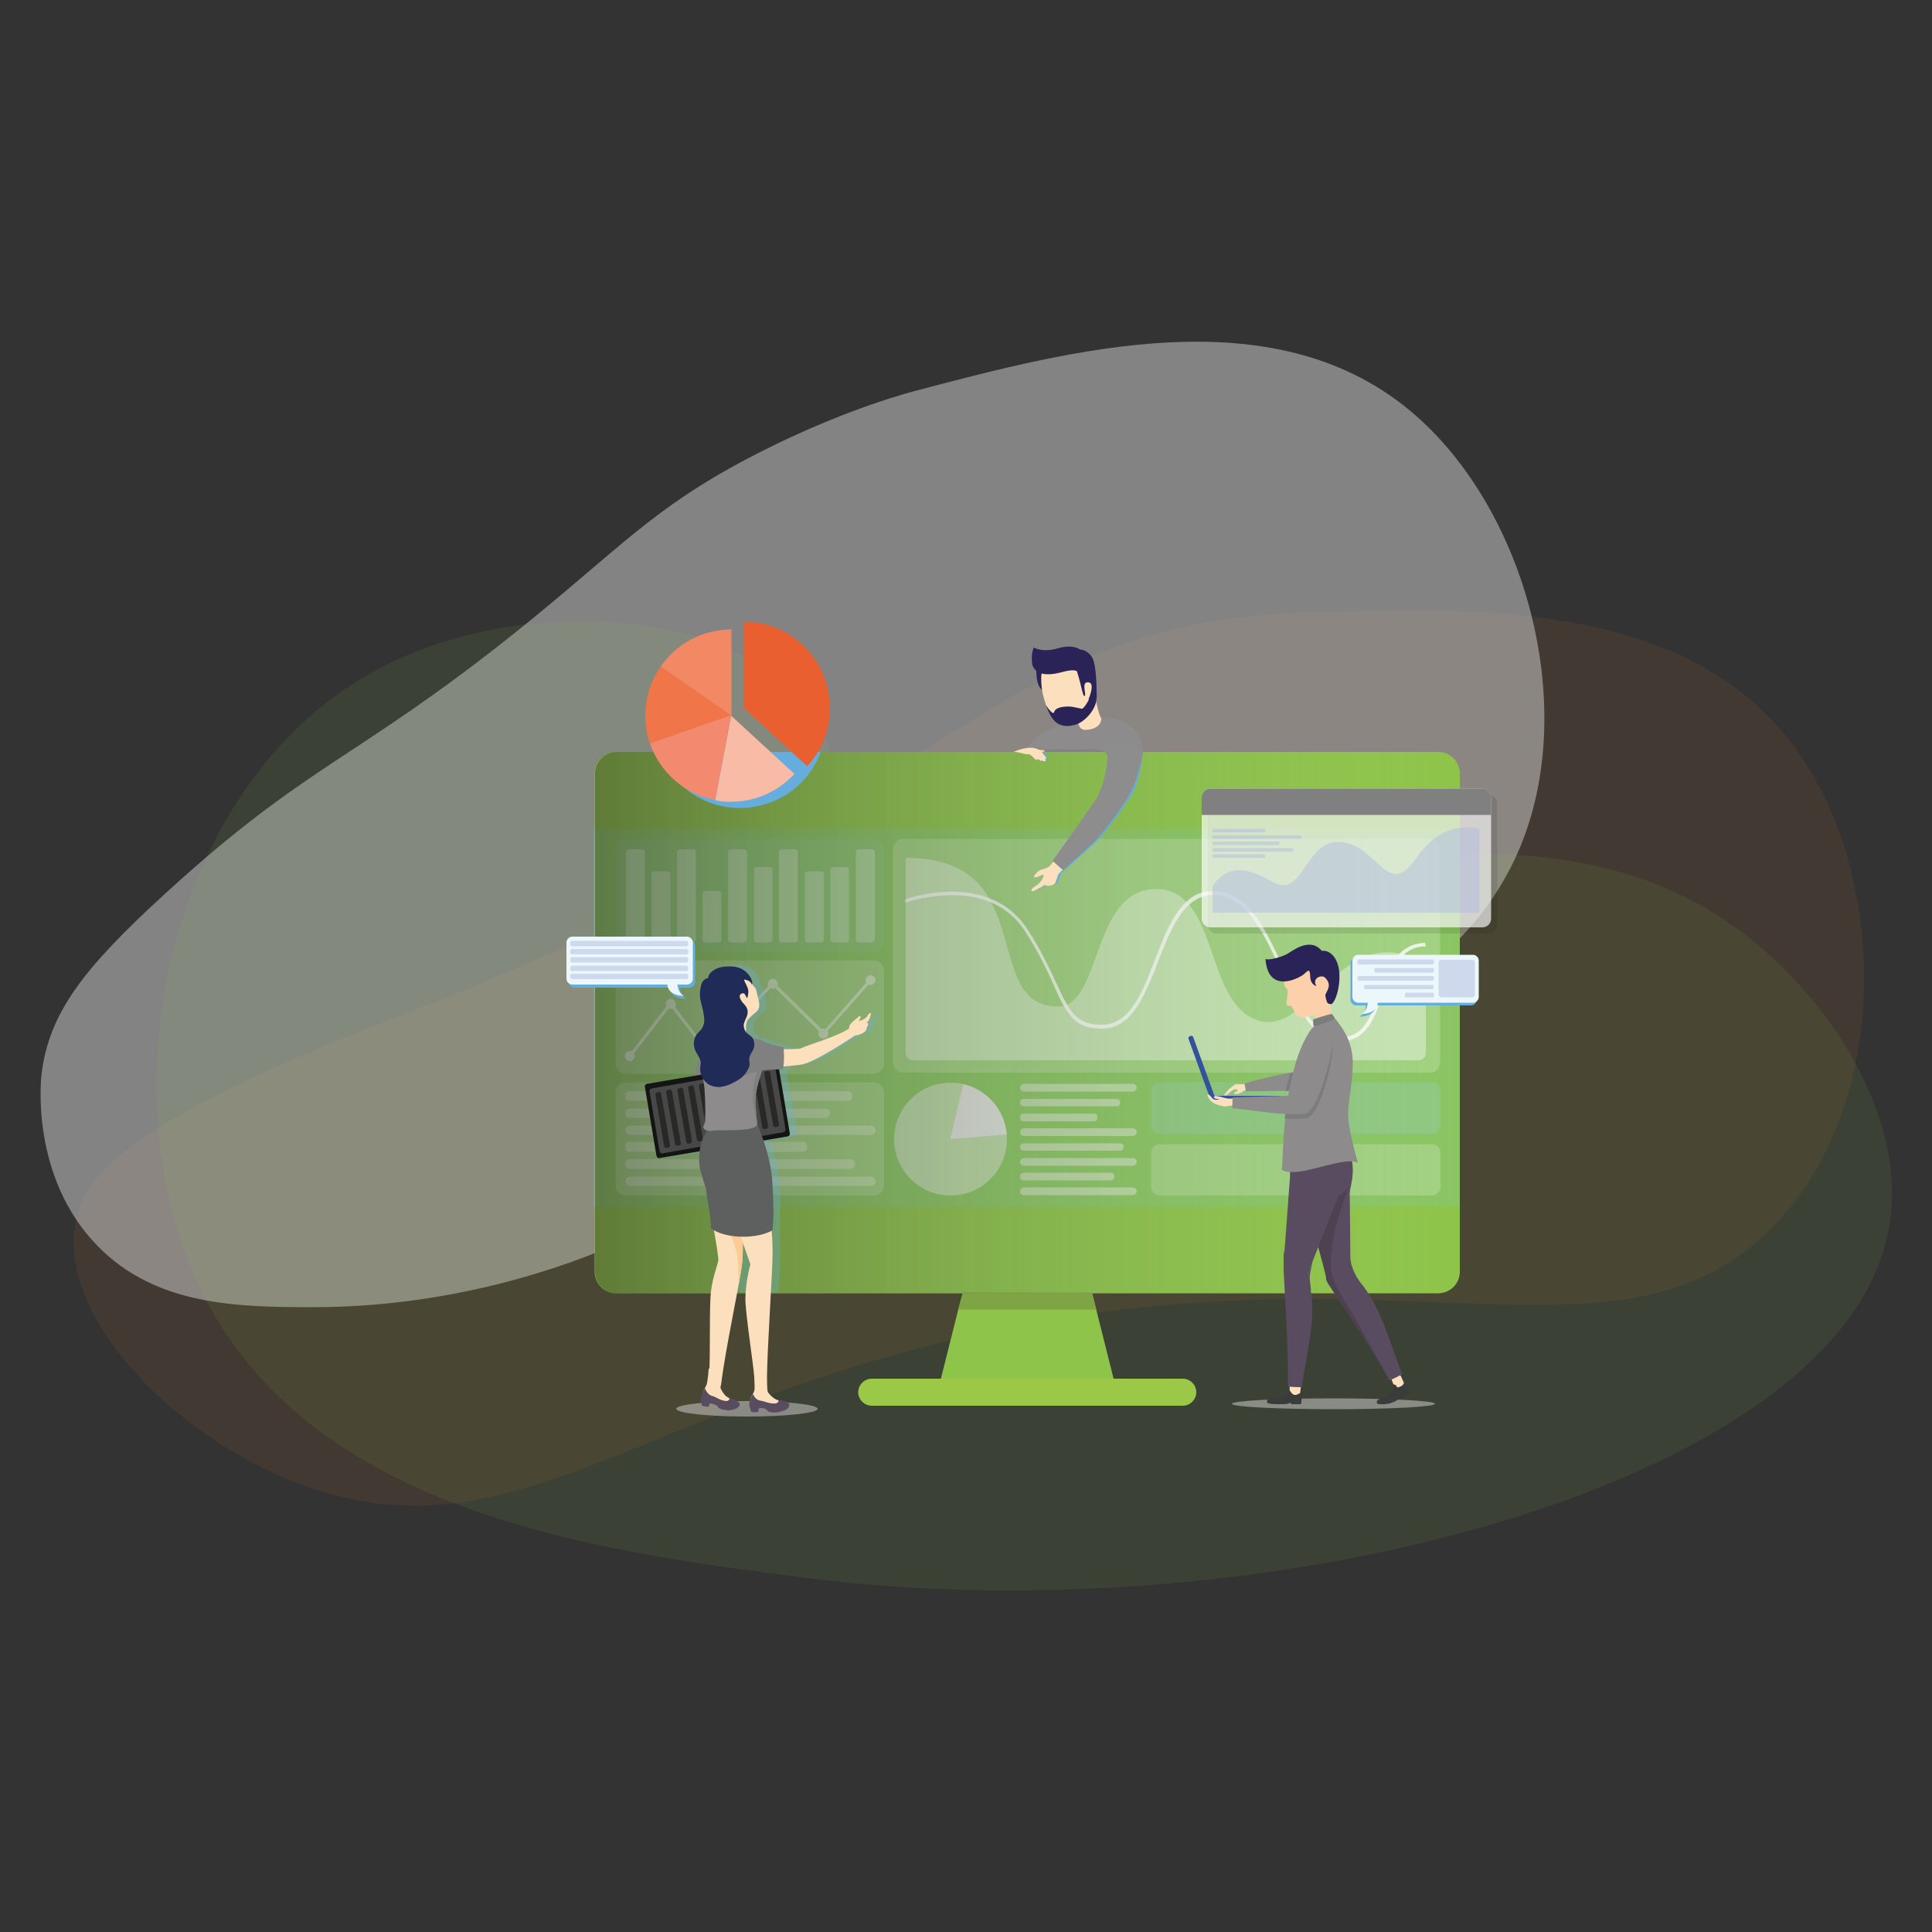 <?xml version="1.0" encoding="utf-8"?>
<!-- Generator: Adobe Illustrator 19.0.0, SVG Export Plug-In . SVG Version: 6.00 Build 0)  -->
<svg version="1.1" xmlns="http://www.w3.org/2000/svg" xmlns:xlink="http://www.w3.org/1999/xlink" x="0px" y="0px"
	 viewBox="0 0 500 500" style="enable-background:new 0 0 500 500;" xml:space="preserve">
<rect x="0" y="0" width="500" height="500" fill="#333333" stroke="none"/>
<style type="text/css">
	.st0{opacity:8.000000e-02;fill:#F38130;}
	.st1{opacity:0.47;fill:#DEDEDD;}
	.st2{opacity:0.1;fill:#8FC449;}
	.st3{fill:#8FC44A;}
	.st4{fill:#7EA446;}
	.st5{fill:#9CC848;}
	.st6{opacity:0.2;fill:#81CCC8;}
	.st7{opacity:0.2;fill:#FFFFFF;}
	.st8{opacity:0.39;fill:#FFFFFF;}
	.st9{opacity:0.8;fill:#FFFFFF;}
	.st10{opacity:0.22;fill:#A1D2F0;}
	.st11{opacity:0.11;fill:#A1D2F0;}
	.st12{opacity:0.3;}
	.st13{fill:#FFFFFF;}
	.st14{opacity:0.5;fill:#FFFFFF;}
	.st15{opacity:0.3;fill:#FFFFFF;}
	.st16{opacity:0.5;fill:#F0EFEF;}
	.st17{fill:#E2E2E1;}
	.st18{opacity:0.44;fill:url(#XMLID_2_);}
	.st19{fill:#65ADDC;}
	.st20{opacity:0.5;fill:#D6D5D5;}
	.st21{fill:#FCDFBC;}
	.st22{fill:#FDCC95;}
	.st23{fill:#5A4C60;}
	.st24{fill:#818080;}
	.st25{fill:#141414;}
	.st26{fill:#484849;}
	.st27{fill:#282827;}
	.st28{fill:#4E4497;}
	.st29{fill:#5E5F5F;}
	.st30{fill:#8D8B8B;}
	.st31{fill:#202B58;}
	.st32{opacity:0.5;}
	.st33{fill:#D6D5D5;}
	.st34{fill:#3A3B3B;}
	.st35{fill:#4D4152;}
	.st36{fill:#F1D2B2;}
	.st37{fill:#35519D;}
	.st38{fill:#7B7C7C;}
	.st39{fill:#FBD0AA;}
	.st40{fill:#2A2357;}
	.st41{opacity:0.11;fill:#141414;}
	.st42{opacity:0.66;fill:#FFFFFF;}
	.st43{opacity:0.5;fill:#B1BDDF;}
	.st44{fill:#F07649;}
	.st45{fill:#EA5F30;}
	.st46{fill:#F38864;}
	.st47{fill:#F7BBA6;}
	.st48{fill:#F3896E;}
	.st49{fill:#ECF7FC;}
	.st50{fill:#828383;}
	.st51{fill:#8E8D8D;}
	.st52{opacity:0.47;fill:url(#XMLID_3_);}
</style>
<g id="Calque_1">
</g>
<g id="Mode_Isolation">
	<g id="XMLID_2499_">
		<g id="XMLID_3072_">
			<path id="XMLID_3215_" class="st0" d="M80.8,385.2c-33.9-11.4-65.7-43.4-61.3-68.4c1.8-10.4,7.4-24.3,84.6-54.1
				c149.8-57.8,150.3-101.9,236.5-104.3c42-1.2,95.2-2.7,123.1,34c24.7,32.4,25.8,89.8-1.8,121.7c-43.8,50.6-110.1-3.3-247.8,41.8
				C154.7,375.4,124.2,399.9,80.8,385.2z"/>
			<path id="XMLID_3214_" class="st1" d="M81.5,338.3c-19.9,0-41.1-0.3-56.3-15.9c-17.5-18-14.6-43.5-14.4-44.8
				c2-15.5,10.8-27,31.8-46.2c37.1-34,49.2-34.5,91-67.9c26.8-21.5,35-31.8,60.4-45.1c19.3-10.1,35.8-15.4,43.1-17.3
				c40.6-10.7,92.1-24.3,127.6,5c31.4,25.9,45.6,81.6,26,118.9c-29.9,57-101.6,38.5-231.7,97.2C154.7,324,123.3,338.2,81.5,338.3z"
				/>
			<path id="XMLID_3075_" class="st2" d="M51.5,332.8c27.9,58.7,102.5,68.5,155.9,75.4C327,423.9,478.9,384,489.1,316.5
				c4.4-29.3-18.1-62.5-44-79.2c-76.3-49.4-198.4,33-226.3-6.3c-10.2-14.3,3.8-28.4-8.8-46.5c-19.1-27.5-76.7-31.5-114.4-10.1
				C44.2,203.5,27,281.2,51.5,332.8z"/>
		</g>
		<g id="XMLID_2500_">
			<g id="XMLID_2734_">
				<g id="XMLID_3028_">
					<path id="XMLID_3051_" class="st3" d="M377.8,200.2v128.9c0,3.1-2.5,5.6-5.6,5.6H159.5c-3.1,0-5.6-2.5-5.6-5.6V200.2
						c0-3.1,2.5-5.6,5.6-5.6h212.7C375.3,194.6,377.8,197.1,377.8,200.2z"/>
					<polygon id="XMLID_3050_" class="st3" points="288.6,358.4 243.1,358.4 248,338.9 249.2,334.5 251.3,326 280.4,326 
						282.6,334.5 283.7,338.9 					"/>
					<polygon id="XMLID_3049_" class="st4" points="283.7,338.9 248,338.9 249.2,334.5 282.6,334.5 					"/>
					<path id="XMLID_3048_" class="st5" d="M306.1,363.8h-80.5c-1.9,0-3.5-1.6-3.5-3.5l0,0c0-1.9,1.6-3.5,3.5-3.5h80.5
						c1.9,0,3.5,1.6,3.5,3.5l0,0C309.6,362.2,308,363.8,306.1,363.8z"/>
					<rect id="XMLID_3030_" x="153.6" y="214.5" class="st6" width="224.2" height="97.8"/>
					<path id="XMLID_3029_" class="st3" d="M265.9,328.3L265.9,328.3c-2.8,0-5.2-2.3-5.2-5.2l0,0c0-2.8,2.3-5.2,5.2-5.2l0,0
						c2.8,0,5.2,2.3,5.2,5.2l0,0C271,326,268.7,328.3,265.9,328.3z"/>
				</g>
				<g id="XMLID_2738_">
					<g id="XMLID_3023_">
						<path id="XMLID_3027_" class="st7" d="M370.1,277.6H233.8c-1.5,0-2.7-1.2-2.7-2.7v-55.1c0-1.5,1.2-2.7,2.7-2.7h136.2
							c1.5,0,2.7,1.2,2.7,2.7v55.1C372.8,276.4,371.5,277.6,370.1,277.6z"/>
						<path id="XMLID_3026_" class="st8" d="M369,249.5v23c0,1-0.8,1.9-1.9,1.9H236.3c-1,0-1.9-0.8-1.9-1.9V222
							c12.1,0,18.1,4.5,21.6,10.5c0.2,0.4,0.4,0.8,0.6,1.2c6,11.3,4.2,26.8,17.3,26.8c0.5,0,0.9-0.1,1.4-0.2
							c0.3-0.1,0.6-0.1,0.8-0.3c8.8-3.7,7.5-30.1,23.2-29.9c3.4,0,5.9,1.3,7.8,3.4c0.2,0.2,0.4,0.4,0.6,0.6c7,8.3,7.1,26.6,17.9,30
							c3.9,1.2,7.3-0.4,10.7-3.1c0.2-0.2,0.4-0.3,0.7-0.5c7.2-6,14.3-16.1,25.4-13.7c0.3,0.1,0.6,0.2,1,0.2
							C365.1,247.5,367,248.3,369,249.5z"/>
						<path id="XMLID_3025_" class="st9" d="M369,244.9c-2.3,0-4.1,0.8-5.6,2.1c-2.7,2.4-4.1,6.4-5.5,10.4c-2.1,5.9-4.3,12-10.6,12
							c-0.3,0-0.7,0-1.1,0c-4.1-0.4-7.2-3.8-9.9-8.4c-1.7-2.9-3.2-6.2-4.7-9.6c-4.4-9.6-8.9-19.6-17.3-19.8c-0.1,0-0.2,0-0.3,0
							c-2.5,0-4.6,1-6.3,2.6c-3.5,3.2-5.8,9-8,14.7c-3.3,8.4-6.6,17.1-14.2,17.3c-5.5,0.1-7.9-1.9-10.2-5.9
							c-0.9-1.5-1.7-3.3-2.6-5.4c-1.7-3.8-3.9-8.4-7.4-13.9c-2.4-3.6-5.4-6-8.7-7.4c-8.8-3.8-19.1-1-22.3,0v-0.9
							c3.4-1.1,13.1-3.6,21.6-0.3c3.7,1.4,7.3,3.9,10,8.1c3.6,5.5,5.7,10.2,7.5,14c1,2.1,1.8,3.9,2.7,5.4c2.1,3.6,4.4,5.4,9.3,5.3
							c7-0.2,10.2-8.2,13.5-16.8c2.2-5.8,4.5-11.7,8.2-15.1c1.9-1.8,4.3-2.8,7.2-2.7c8.9,0.2,13.5,10.4,18,20.3
							c1.5,3.3,3,6.6,4.6,9.4c2.6,4.5,5.5,7.7,9.3,8.1c6.5,0.6,8.6-5.2,10.8-11.4c1.4-3.9,2.8-7.8,5.3-10.3c1.6-1.6,3.7-2.6,6.5-2.7
							L369,244.9z"/>
					</g>
					<g id="XMLID_3018_">
						<path id="XMLID_3020_" class="st10" d="M370.5,293.4h-70.3c-1.3,0-2.3-1-2.3-2.3v-8.7c0-1.3,1-2.3,2.3-2.3h70.3
							c1.3,0,2.3,1,2.3,2.3v8.7C372.8,292.4,371.7,293.4,370.5,293.4z"/>
						<path id="XMLID_3019_" class="st7" d="M370.5,309.4h-70.3c-1.3,0-2.3-1-2.3-2.3v-8.7c0-1.3,1-2.3,2.3-2.3h70.3
							c1.3,0,2.3,1,2.3,2.3v8.7C372.8,308.4,371.7,309.4,370.5,309.4z"/>
					</g>
					<g id="XMLID_2998_">
						<path id="XMLID_3014_" class="st11" d="M226.1,246.4H162c-1.5,0-2.7-1.2-2.7-2.7v-23.9c0-1.5,1.2-2.7,2.7-2.7h64.1
							c1.5,0,2.7,1.2,2.7,2.7v23.9C228.8,245.2,227.6,246.4,226.1,246.4z"/>
						<g id="XMLID_2999_" class="st12">
							<path id="XMLID_3013_" class="st13" d="M219,243.9h-3.4c-0.4,0-0.7-0.3-0.7-0.7v-18.1c0-0.4,0.3-0.7,0.7-0.7h3.4
								c0.4,0,0.7,0.3,0.7,0.7v18.1C219.7,243.6,219.4,243.9,219,243.9z"/>
							<path id="XMLID_3012_" class="st13" d="M225.6,243.9h-3.3c-0.4,0-0.8-0.3-0.8-0.8v-22.5c0-0.4,0.3-0.8,0.8-0.8h3.3
								c0.4,0,0.8,0.3,0.8,0.8v22.5C226.3,243.6,226,243.9,225.6,243.9z"/>
							<path id="XMLID_3010_" class="st13" d="M166.1,243.9h-3.3c-0.4,0-0.8-0.3-0.8-0.8v-22.5c0-0.4,0.3-0.8,0.8-0.8h3.3
								c0.4,0,0.8,0.3,0.8,0.8v22.5C166.9,243.6,166.5,243.9,166.1,243.9z"/>
							<path id="XMLID_3009_" class="st13" d="M172.8,243.9h-3.5c-0.4,0-0.7-0.3-0.7-0.7v-17c0-0.4,0.3-0.7,0.7-0.7h3.5
								c0.4,0,0.7,0.3,0.7,0.7v17C173.5,243.6,173.2,243.9,172.8,243.9z"/>
							<path id="XMLID_3008_" class="st13" d="M179.3,243.9H176c-0.4,0-0.8-0.3-0.8-0.8v-22.5c0-0.4,0.3-0.8,0.8-0.8h3.3
								c0.4,0,0.8,0.3,0.8,0.8v22.5C180.1,243.6,179.7,243.9,179.3,243.9z"/>
							<path id="XMLID_3007_" class="st13" d="M186.1,243.9h-3.7c-0.3,0-0.6-0.3-0.6-0.6v-12.1c0-0.3,0.3-0.6,0.6-0.6h3.7
								c0.3,0,0.6,0.3,0.6,0.6v12.1C186.7,243.7,186.4,243.9,186.1,243.9z"/>
							<path id="XMLID_3006_" class="st13" d="M192.5,243.9h-3.3c-0.4,0-0.8-0.3-0.8-0.8v-22.5c0-0.4,0.3-0.8,0.8-0.8h3.3
								c0.4,0,0.8,0.3,0.8,0.8v22.5C193.3,243.6,192.9,243.9,192.5,243.9z"/>
							<path id="XMLID_3002_" class="st13" d="M199.2,243.9h-3.4c-0.4,0-0.7-0.3-0.7-0.7v-18.1c0-0.4,0.3-0.7,0.7-0.7h3.4
								c0.4,0,0.7,0.3,0.7,0.7v18.1C199.9,243.6,199.6,243.9,199.2,243.9z"/>
							<path id="XMLID_3001_" class="st13" d="M205.7,243.9h-3.3c-0.4,0-0.8-0.3-0.8-0.8v-22.5c0-0.4,0.3-0.8,0.8-0.8h3.3
								c0.4,0,0.8,0.3,0.8,0.8v22.5C206.5,243.6,206.2,243.9,205.7,243.9z"/>
							<path id="XMLID_3000_" class="st13" d="M212.4,243.9H209c-0.4,0-0.7-0.3-0.7-0.7v-17c0-0.4,0.3-0.7,0.7-0.7h3.5
								c0.4,0,0.7,0.3,0.7,0.7v17C213.1,243.6,212.8,243.9,212.4,243.9z"/>
						</g>
					</g>
					<g id="XMLID_2768_">
						<path id="XMLID_2997_" class="st7" d="M226.1,277.9H162c-1.5,0-2.7-1.2-2.7-2.7v-23.9c0-1.5,1.2-2.7,2.7-2.7h64.1
							c1.5,0,2.7,1.2,2.7,2.7v23.9C228.8,276.7,227.6,277.9,226.1,277.9z"/>
						<path id="XMLID_2996_" class="st7" d="M226.1,309.4H162c-1.5,0-2.7-1.2-2.7-2.7v-23.9c0-1.5,1.2-2.7,2.7-2.7h64.1
							c1.5,0,2.7,1.2,2.7,2.7v23.9C228.8,308.2,227.6,309.4,226.1,309.4z"/>
						<path id="XMLID_2989_" class="st14" d="M225.3,252.4c-0.7,0-1.3,0.6-1.3,1.3c0,0.2,0.1,0.5,0.2,0.6l-10.6,12
							c-0.2-0.1-0.3-0.1-0.5-0.1c-0.2,0-0.4,0-0.5,0.1l-11.4-11.2c0.1-0.2,0.1-0.3,0.1-0.5c0-0.7-0.6-1.3-1.3-1.3
							c-0.7,0-1.3,0.6-1.3,1.3c0,0.2,0,0.4,0.1,0.6L184,271.1c-0.2-0.1-0.5-0.2-0.7-0.2c-0.2,0-0.4,0.1-0.6,0.2l-8-10.5
							c0.2-0.2,0.2-0.5,0.2-0.8c0-0.7-0.6-1.3-1.3-1.3c-0.7,0-1.3,0.6-1.3,1.3c0,0.2,0.1,0.4,0.2,0.6l-9,11.7
							c-0.1-0.1-0.3-0.1-0.5-0.1c-0.7,0-1.3,0.6-1.3,1.3c0,0.7,0.6,1.3,1.3,1.3c0.7,0,1.3-0.6,1.3-1.3c0-0.3-0.1-0.5-0.2-0.7l9-11.6
							c0.2,0.1,0.3,0.1,0.5,0.1c0.1,0,0.3,0,0.4-0.1l8.2,10.6c-0.1,0.2-0.1,0.3-0.1,0.5c0,0.7,0.6,1.3,1.3,1.3
							c0.7,0,1.3-0.6,1.3-1.3c0-0.1,0-0.3-0.1-0.4l14.8-16c0.2,0.1,0.4,0.2,0.6,0.2c0.2,0,0.4-0.1,0.6-0.2l11.4,11.2
							c-0.1,0.2-0.2,0.4-0.2,0.6c0,0.7,0.6,1.3,1.3,1.3c0.7,0,1.3-0.6,1.3-1.3c0-0.2-0.1-0.5-0.2-0.7l10.6-12
							c0.2,0.1,0.3,0.1,0.5,0.1c0.7,0,1.3-0.6,1.3-1.3C226.6,253,226,252.4,225.3,252.4z"/>
						<path id="XMLID_2987_" class="st15" d="M219.5,284.9H163c-0.7,0-1.2-0.5-1.2-1.2v-0.1c0-0.7,0.5-1.2,1.2-1.2h56.4
							c0.7,0,1.2,0.5,1.2,1.2v0.1C220.6,284.3,220.1,284.9,219.5,284.9z"/>
						<path id="XMLID_2773_" class="st15" d="M213.6,289.3H163c-0.6,0-1.1-0.5-1.1-1.1v-0.2c0-0.6,0.5-1.1,1.1-1.1h50.7
							c0.6,0,1.1,0.5,1.1,1.1v0.2C214.7,288.8,214.2,289.3,213.6,289.3z"/>
						<path id="XMLID_2772_" class="st15" d="M225.4,293.7h-62.3c-0.7,0-1.2-0.6-1.2-1.2l0,0c0-0.7,0.6-1.2,1.2-1.2h62.3
							c0.7,0,1.2,0.6,1.2,1.2l0,0C226.6,293.1,226.1,293.7,225.4,293.7z"/>
						<path id="XMLID_2771_" class="st15" d="M207.8,298.1h-44.9c-0.6,0-1.1-0.5-1.1-1.1v-0.4c0-0.6,0.5-1.1,1.1-1.1h44.9
							c0.6,0,1.1,0.5,1.1,1.1v0.4C208.9,297.6,208.4,298.1,207.8,298.1z"/>
						<path id="XMLID_2770_" class="st15" d="M220.1,302.5H163c-0.7,0-1.2-0.5-1.2-1.2v-0.1c0-0.7,0.5-1.2,1.2-1.2h57.1
							c0.7,0,1.2,0.5,1.2,1.2v0.1C221.3,302,220.7,302.5,220.1,302.5z"/>
						<path id="XMLID_2769_" class="st15" d="M225.4,306.9h-62.3c-0.7,0-1.2-0.6-1.2-1.2l0,0c0-0.7,0.6-1.2,1.2-1.2h62.3
							c0.7,0,1.2,0.6,1.2,1.2l0,0C226.6,306.4,226.1,306.9,225.4,306.9z"/>
					</g>
					<g id="XMLID_2739_">
						<path id="XMLID_2765_" class="st16" d="M260.6,294.8c0,8.1-6.6,14.6-14.6,14.6c-8.1,0-14.6-6.6-14.6-14.6
							c0-8.1,6.6-14.6,14.6-14.6c1.2,0,2.3,0.1,3.4,0.4c6.1,1.4,10.7,6.7,11.2,13.1C260.5,294,260.6,294.4,260.6,294.8z"/>
						<path id="XMLID_2764_" class="st17" d="M260.5,293.6l-14.6,1.2l3.4-14.2C255.4,282,260,287.2,260.5,293.6z"/>
						<path id="XMLID_2761_" class="st16" d="M293.1,282.5H265c-0.5,0-1-0.4-1-1l0,0c0-0.5,0.4-1,1-1h28.2c0.5,0,1,0.4,1,1l0,0
							C294.1,282.1,293.7,282.5,293.1,282.5z"/>
						<path id="XMLID_2758_" class="st16" d="M289,286.3h-24.1c-0.5,0-0.9-0.4-0.9-0.9v-0.1c0-0.5,0.4-0.9,0.9-0.9H289
							c0.5,0,0.9,0.4,0.9,0.9v0.1C289.9,285.9,289.5,286.3,289,286.3z"/>
						<path id="XMLID_2755_" class="st16" d="M283.2,290.2h-18.4c-0.4,0-0.8-0.4-0.8-0.8V289c0-0.4,0.4-0.8,0.8-0.8h18.4
							c0.4,0,0.8,0.4,0.8,0.8v0.4C284,289.8,283.6,290.2,283.2,290.2z"/>
						<path id="XMLID_2752_" class="st16" d="M293.1,294H265c-0.5,0-1-0.4-1-1l0,0c0-0.5,0.4-1,1-1h28.2c0.5,0,1,0.4,1,1l0,0
							C294.1,293.6,293.7,294,293.1,294z"/>
						<path id="XMLID_2749_" class="st16" d="M289.9,297.8h-25c-0.5,0-0.9-0.4-0.9-0.9v-0.1c0-0.5,0.4-0.9,0.9-0.9h25
							c0.5,0,0.9,0.4,0.9,0.9v0.1C290.8,297.4,290.4,297.8,289.9,297.8z"/>
						<path id="XMLID_2746_" class="st16" d="M293.1,301.7H265c-0.5,0-1-0.4-1-1l0,0c0-0.5,0.4-1,1-1h28.2c0.5,0,1,0.4,1,1l0,0
							C294.1,301.2,293.7,301.7,293.1,301.7z"/>
						<path id="XMLID_2743_" class="st16" d="M287.5,305.5h-22.6c-0.5,0-0.9-0.4-0.9-0.9v-0.2c0-0.5,0.4-0.9,0.9-0.9h22.6
							c0.5,0,0.9,0.4,0.9,0.9v0.2C288.3,305.1,287.9,305.5,287.5,305.5z"/>
						<path id="XMLID_2740_" class="st16" d="M293.1,309.3H265c-0.5,0-1-0.4-1-1l0,0c0-0.5,0.4-1,1-1h28.2c0.5,0,1,0.4,1,1l0,0
							C294.1,308.9,293.7,309.3,293.1,309.3z"/>
					</g>
				</g>
				<linearGradient id="XMLID_2_" gradientUnits="userSpaceOnUse" x1="154.032" y1="264.635" x2="377.819" y2="264.635">
					<stop  offset="0" style="stop-color:#231F20"/>
					<stop  offset="1" style="stop-color:#A3D093;stop-opacity:0"/>
				</linearGradient>
				<path id="XMLID_2735_" class="st18" d="M377.8,200.2v128.9c0,3.1-2.5,5.6-5.6,5.6H159.6c-3.1,0-5.6-2.5-5.6-5.6V200.2
					c0-3.1,2.5-5.6,5.6-5.6h212.7C375.3,194.6,377.8,197.1,377.8,200.2z"/>
			</g>
			<g id="XMLID_2667_">
				<g id="XMLID_2728_" class="st12">
					<g id="XMLID_154_">
						<path id="XMLID_155_" class="st19" d="M227.5,262.4c0.1-0.3-0.3-0.4-0.7,0.2c-0.5,0.9-1.3,1.4-2.4,1.6
							c-0.1-0.2,0.2-0.2,0.3-0.6c0.2-0.4,0.1-0.7-0.1-0.8c-0.1,0-0.4,0.4-0.6,0.5c-0.4,0.3-0.8,0.7-1.2,1c-0.4,0.4-0.7,0.6-0.9,1.2
							c0,0,0,0.1-0.1,0.3c-2.7,2-11.5,4.6-12.7,5.3c-0.3,0.2-2.2,0.2-4.4,0.2c0-0.3,0-0.5,0-0.5s-3.7-0.6-5.4-1.6
							c-1-0.6-2.1-0.6-2.5-0.5c-0.1-0.1-0.2-0.3-0.3-0.4c0,0,0,0,0-0.1c-0.4-0.5-1.1-0.8-1.5-1.3c0-0.7-0.1-2.2,0.3-2.8
							c0.3-0.5,1.3-1.4,2.4-2.3c0.5-0.4,0.9-1.3,0.6-2.6c-0.5-2-0.6-2.9-0.9-3.5c-0.2-0.4-0.6-0.7-0.8-1.1c0-0.1-0.1-0.1-0.1-0.2
							c0.5-0.6-1-4.8-5.7-4.7c-1.2,0-2.4,0.1-3.5,0.6c-1,0.5-2.2,1.5-2.1,2.4c-1.7,0.3-1.9,2-2,2.6c-0.2,0.9-0.2,1.8-0.1,2.7
							c0.2,1.3,0.7,2.6,0.9,4c0.2,1.1,0.3,2.3-0.1,3.3c-0.4,1-1.4,1.5-1.9,2.5c-0.6,1.2-0.6,2.7,0.1,4c0.3,0.6,0.6,1,0.9,1.5
							c-0.4,1.4-1,3.2-1.4,5l-12.2,2.1c-0.4,0.1-0.6,0.4-0.5,0.8l3,17.9c0.1,0.4,0.4,0.6,0.8,0.5l10.4-1.8c-0.2,1.4-0.2,2.8,0,4.2
							c0.2,1.2,1.4,4.5,1.6,5.7c0.4,2.8,1.3,6.8,1.3,9.9c0.3,0.2,0.6,0.4,0.9,0.5c0.7,3.8,1.2,7.2,1.1,7.8c-0.2,1.2-1.5,4.5-1.9,8
							c0,0.1,0,0.3,0,0.5h6.8c0.5-2.5,0.9-4.7,1.1-6.4v0c0.1-0.4,0.1-0.8,0.1-1.1c0,0,0-0.1,0-0.1c0-0.2,0-0.4,0-0.5
							c0-0.3,0-0.6,0.1-0.9c0-0.1,0-0.2,0-0.3c0-0.3,0-0.5,0-0.8c0-0.1,0-0.1,0-0.2c0-0.3,0-0.7,0-1.1c0-0.1,0-0.2,0-0.3
							c0-0.3,0-0.6,0-0.8c0-0.1,0-0.3,0-0.4v-0.3c1.1,3.3,2,5.8,2,5.8s-1,3.4-1.2,7.5h6.5c0.2-3.8,0.4-6.9,0.4-8.4
							c0.1-2.5,0-5.1-0.2-7.8c0,0,0,0,0,0c0.4-3.8,0.3-6.8,0-12.1c-0.2-4.2-1.3-8.2-2.3-11.1l6.4-1.1c0.4-0.1,0.6-0.4,0.5-0.8
							l-2.8-16.6c0.7,0,1,0,1,0c0.1-0.2,0.1-0.5,0.1-0.8c2.3-0.2,4.2-0.4,4.7-0.5c3.7-0.7,13-7,13.9-7.6c0.6,0.1,2.3-0.5,2.7-1.2
							c0.1-0.2,0.2-0.5,0.2-0.8c0.3-0.3,0.7-1.4-0.1-1.2C227.1,264.2,227.3,263.4,227.5,262.4z"/>
					</g>
				</g>
				<g id="XMLID_2668_">
					<g id="XMLID_2723_">
						<g id="XMLID_149_">
							<ellipse id="XMLID_150_" class="st20" cx="193.3" cy="364.6" rx="18.3" ry="2"/>
						</g>
					</g>
					<g id="XMLID_2669_">
						<g id="XMLID_2714_">
							<path id="XMLID_2722_" class="st21" d="M191.4,299.3l-8.7-7c0,0-2,4.9-0.4,10.1c0.8,2.5-0.1,4.3,0.4,5.5
								c0.4,1.1,3.4,17.1,3.2,18.3c-0.2,1.2-1.5,4.5-1.9,8c-0.5,4.2-0.1,17.7-0.5,21.3c-0.4,3.6,2.9,4.1,3.1,2.9
								c1.3-10.4,5-26.7,5.5-31.9C192.5,321.3,192,311.8,191.4,299.3z"/>
							<g id="XMLID_2719_">
								<path id="XMLID_119_" class="st22" d="M191.7,309.5l-3.5,8.6c1.6,2.6,2.6,5.7,2.8,8.9c0.1,1.6,0,3.3,0.1,4.9
									c0,0.1,0,0.2,0.1,0.4c0.4-2.4,0.8-4.5,0.9-5.8c0.3-3.7,0.2-9.5-0.1-17C191.8,309.5,191.8,309.5,191.7,309.5z"/>
							</g>
							<path id="XMLID_2718_" class="st21" d="M187,355c0,0-0.7,3.8-0.5,4.3c0.2,0.5,1,1.9,1.8,2.3c0.8,0.5,2.7,1.1,2.8,1.3
								c0.2,0.2,0.2,0.6-0.1,0.8c-0.7,0.5-1.8,0.8-2.6,0.7c-2.5-0.4-2.8-1.4-4.2-1.6c-0.3,0-0.7,0.4-1.4,0s-1.1-1-1-1.6
								c0.1-1,0.6-1.9,1-2.7c0.4-0.8,0.6-4.3,0.6-4.3"/>
							<path id="XMLID_2715_" class="st23" d="M191.3,363.9c0.2-0.3,0.2-0.8,0-0.9c-0.2-0.2-1.1-0.7-1.6-0.9c-0.5-0.2-1.3-0.4-1-0.2
								c0.3,0.1-0.2,0.7-0.7,0.7c-1.6-0.1-2.7-1.1-3.6-1.3c-1.3-0.3-1.9-1.8-1.9-2c-0.2,0.2-0.8,1.4-0.9,1.8c-0.1,0.3-0.3,1-0.2,1.3
								c0.1,0.2,0.2,0.7,0.2,1.3c0,0,0.3,0.2,0.9,0.3c0.4,0.1,1,0,1,0l0.1-0.8c0,0,0.3,0,0.8,0.1c0.4,0.1,1.2,0.5,1.2,0.5
								c0.2,0.2,0.3,0.6,0.6,0.7c0.6,0.3,1.3,0.4,2.1,0.5C190.1,364.9,191,364.4,191.3,363.9z"/>
						</g>
						<g id="XMLID_2709_">
							<path id="XMLID_2713_" class="st21" d="M204,363.1c-0.2-0.2-2.2-0.5-3.1-0.9c-0.9-0.4-2-1.5-2.2-2c-0.2-0.5-0.2-3.1-0.2-4.1
								c0.1-7.4,1.3-25.5,1.4-29.8c0.3-7.5-0.8-15.3-3.8-27.3l-10.8-8.2c0,0-3,5.6-1.9,11c0.6,3.1,3.2,3.6,3.6,4.8
								c0.4,1.2,7.2,20.6,7.2,20.6s-1.2,4.2-1.3,8.8c0,3.9,1.9,15.8,2.3,20.3c0,0.9,0.2,3,0,3.7c-0.3,0.8-1.1,1.8-1.1,2.8
								c0,0.6,0.5,1.2,1.2,1.4c0.8,0.2,1.2-0.2,1.4-0.2c1.5-0.1,1.9,1,4.6,0.9c0.8,0,2-0.5,2.6-1.1
								C204.2,363.6,204.2,363.3,204,363.1z"/>
							<path id="XMLID_2710_" class="st23" d="M204.2,364c0.1-0.3,0.1-0.8-0.1-0.9c-0.3-0.1-1.2-0.5-1.7-0.6c-0.5-0.1-1.3-0.2-1-0.1
								c0.3,0.1-0.1,0.7-0.6,0.8c-1.6,0.2-3-0.6-3.9-0.7c-1.4-0.1-1.9-1.5-2-1.7c-0.2,0.2-0.9,1.5-0.9,1.9c-0.1,0.4-0.1,1,0,1.4
								c0.1,0.2,0.3,0.7,0.3,1.2c0,0,0.3,0.1,1,0.2c0.4,0,1-0.2,1-0.2l0-0.8c0,0,0.4-0.1,0.8-0.1c0.5,0,1.1,0.2,1.3,0.5
								c0.2,0.2,0.5,0.4,0.7,0.5c0.8,0.2,1.3,0.2,2.1,0.1C203,365.2,204,364.6,204.2,364z"/>
						</g>
						<g id="XMLID_2704_">
							<g id="XMLID_2706_">
								<path id="XMLID_115_" class="st21" d="M221.3,267.9c0.5,0.2,2.3-0.5,2.8-1.2c0.1-0.2,0.2-0.5,0.2-0.8
									c0.3-0.3,0.7-1.4-0.1-1.2c0.8-0.5,1-1.4,1.2-2.3c0.1-0.3-0.3-0.4-0.7,0.2c-0.5,0.9-1.3,1.4-2.4,1.6
									c-0.1-0.2,0.2-0.2,0.3-0.6c0.2-0.4,0.1-0.7-0.1-0.7c-0.1-0.1-0.4,0.4-0.6,0.5c-0.4,0.3-0.8,0.7-1.2,1
									c-0.4,0.4-0.7,0.6-0.9,1.2c0,0.1-0.2,1,0.2,0.9"/>
							</g>
							<path id="XMLID_2705_" class="st21" d="M195.2,276.4c4,0,11.3-0.7,12.3-0.9c3.9-0.8,13.9-7.6,13.9-7.6s0.2-1.6-1.3-2
								c-2.5,2.1-11.6,4.7-12.8,5.4c-0.8,0.5-13.5,0-13.5,0"/>
						</g>
						<path id="XMLID_2701_" class="st24" d="M181.7,271.5c0,0-1.7,4.6-2.3,8.3l4.2,0.7v-5.9"/>
						<path id="XMLID_2700_" class="st25" d="M203.9,294.1l-33.2,5.6c-0.4,0.1-0.7-0.2-0.8-0.5l-3-17.9c-0.1-0.4,0.2-0.7,0.5-0.8
							l33.2-5.6c0.4-0.1,0.7,0.2,0.8,0.5l3,17.9C204.5,293.7,204.2,294,203.9,294.1z"/>
						<path id="XMLID_2697_" class="st26" d="M202.8,293l-31.4,5.5c-0.3,0.1-0.6-0.2-0.7-0.5l-2.6-15.6c-0.1-0.3,0.2-0.6,0.5-0.7
							l31.4-5.5c0.3-0.1,0.6,0.2,0.7,0.5l2.6,15.6C203.3,292.6,203.1,292.9,202.8,293z"/>
						<path id="XMLID_2696_" class="st27" d="M173,297l-0.5,0.1c-0.3,0-0.5-0.1-0.6-0.4l-2.3-13.4c0-0.3,0.1-0.5,0.4-0.6l0.5-0.1
							c0.3,0,0.5,0.1,0.6,0.4l2.3,13.4C173.5,296.7,173.3,296.9,173,297z"/>
						<path id="XMLID_2695_" class="st27" d="M175.8,296.4l-0.5,0.1c-0.3,0-0.5-0.1-0.6-0.4l-2.3-13.4c0-0.3,0.1-0.5,0.4-0.6
							l0.5-0.1c0.3,0,0.5,0.1,0.6,0.4l2.3,13.4C176.3,296.1,176.1,296.4,175.8,296.4z"/>
						<path id="XMLID_2694_" class="st27" d="M178.7,295.9l-0.5,0.1c-0.3,0-0.5-0.1-0.6-0.4l-2.3-13.4c0-0.3,0.1-0.5,0.4-0.6
							l0.5-0.1c0.3,0,0.5,0.1,0.6,0.4l2.3,13.4C179.1,295.6,178.9,295.8,178.7,295.9z"/>
						<path id="XMLID_2693_" class="st27" d="M181.5,295.3l-0.5,0.1c-0.3,0-0.5-0.1-0.6-0.4l-2.3-13.4c0-0.3,0.1-0.5,0.4-0.6
							l0.5-0.1c0.3,0,0.5,0.1,0.6,0.4l2.3,13.4C181.9,295,181.8,295.3,181.5,295.3z"/>
						<path id="XMLID_2692_" class="st27" d="M184.3,294.8l-0.5,0.1c-0.3,0-0.5-0.1-0.6-0.4l-2.3-13.4c0-0.3,0.1-0.5,0.4-0.6
							l0.5-0.1c0.3,0,0.5,0.1,0.6,0.4l2.3,13.4C184.7,294.5,184.6,294.8,184.3,294.8z"/>
						<path id="XMLID_2691_" class="st28" d="M187.1,294.3l-0.5,0.1c-0.3,0-0.5-0.1-0.6-0.4l-2.3-13.4c0-0.3,0.1-0.5,0.4-0.6
							l0.5-0.1c0.3,0,0.5,0.1,0.6,0.4l2.3,13.4C187.6,294,187.4,294.2,187.1,294.3z"/>
						<path id="XMLID_2690_" class="st28" d="M189.9,293.7l-0.5,0.1c-0.3,0-0.5-0.1-0.6-0.4l-2.3-13.4c0-0.3,0.1-0.5,0.4-0.6
							l0.5-0.1c0.3,0,0.5,0.1,0.6,0.4l2.3,13.4C190.4,293.4,190.2,293.7,189.9,293.7z"/>
						<path id="XMLID_2689_" class="st28" d="M192.7,293.2l-0.5,0.1c-0.3,0-0.5-0.1-0.6-0.4l-2.3-13.4c0-0.3,0.1-0.5,0.4-0.6
							l0.5-0.1c0.3,0,0.5,0.1,0.6,0.4l2.3,13.4C193.2,292.9,193,293.1,192.7,293.2z"/>
						<path id="XMLID_2688_" class="st28" d="M195.6,292.7l-0.5,0.1c-0.3,0-0.5-0.1-0.6-0.4l-2.3-13.4c0-0.3,0.1-0.5,0.4-0.6
							l0.5-0.1c0.3,0,0.5,0.1,0.6,0.4l2.3,13.4C196,292.3,195.8,292.6,195.6,292.7z"/>
						<path id="XMLID_2687_" class="st27" d="M198.4,292.1l-0.5,0.1c-0.3,0-0.5-0.1-0.6-0.4l-2.3-13.4c0-0.3,0.1-0.5,0.4-0.6
							l0.5-0.1c0.3,0,0.5,0.1,0.6,0.4l2.3,13.4C198.8,291.8,198.6,292.1,198.4,292.1z"/>
						<path id="XMLID_2686_" class="st27" d="M201.2,291.6l-0.5,0.1c-0.3,0-0.5-0.1-0.6-0.4l-2.3-13.4c0-0.3,0.1-0.5,0.4-0.6
							l0.5-0.1c0.3,0,0.5,0.1,0.6,0.4l2.3,13.4C201.6,291.3,201.5,291.5,201.2,291.6z"/>
						<g id="XMLID_2683_">
							<path id="XMLID_109_" class="st29" d="M184.6,290.8c-3,2.6-4.1,6.9-3.5,11.4c0.2,1.2,1.4,4.5,1.6,5.8
								c0.4,2.8,1.3,6.8,1.3,9.9c4,2.9,12.2,2.7,15.9,0.5c0.4-3.8,0.3-6.8,0-12.1c-0.4-7.9-4-15.3-4.1-16"/>
						</g>
						<g id="XMLID_2680_">
							<path id="XMLID_111_" class="st30" d="M195.6,283.2c-0.2,1.4,0,3.6,0.2,6c0,0.4,0.2,1.2,0.2,1.6c0,0.2-0.1,0.4-0.3,0.6
								c-0.4,0.4-1.3,0.7-2.2,0.8c-3,0.5-7.7,0.2-9,0.4c-1.2,0.3-2.5-0.2-2.5-0.9c0-0.5,0.5-0.8,0.5-1.9c0.1-2.3,0-7.5-0.4-9.8
								c-0.9-4.9-1.1-7.7-0.5-13.2l9.1-2.6c0.7,0.1,0.4,2.3,1.1,2.4c0.5,0.1,3.4,2.8,4.2,6c0.5,0.8,0.8,1.5,1,2.1
								c0.4,1.1,0.4,1.9,0,2.9C196.4,279.7,195.9,281.1,195.6,283.2z"/>
						</g>
						<path id="XMLID_2677_" class="st24" d="M195.6,283.2c-0.2,1.4,0,3.6,0.2,6c0,0.4,0.2,1.2,0.2,1.6c0,0.2-0.1,0.4-0.3,0.6v0
							c0.3-0.6-0.4-3.6-0.7-5.3c-0.3-1.7-0.2-4.9,0.4-7c0.6-2.1,0.8-3,0.8-3s0.5-0.7,0.8-1.2c0.4,1.1,0.4,1.9,0,2.9
							C196.4,279.7,195.9,281.1,195.6,283.2z"/>
						<path id="XMLID_2674_" class="st24" d="M194.7,268.9c0,0,1.4-0.3,2.7,0.5c1.8,1,5.4,1.6,5.4,1.6s0.3,4.2-0.2,5.8
							c0,0-1.2-0.2-4.8,0.2c-3.7,0.4-8.7,2.9-8.7,2.9"/>
						<path id="XMLID_2673_" class="st21" d="M194.7,254.7c-0.9-1.7-2.3-4.1-5.7-3.8c-3.4,0.3-6.3,2.5-6.2,5c0,2.5,1.8,5.6,2.4,7.3
							c0.7,1.8,0.4,4.4,0.4,4.4l7.5-0.3c0,0-0.2-2.3,0.3-3.2c0.3-0.5,1.3-1.4,2.4-2.3c0.5-0.4,0.9-1.3,0.6-2.6
							c-0.5-2-0.6-2.9-0.9-3.5C195.2,255.4,194.9,255.1,194.7,254.7z"/>
						<g id="XMLID_2670_">
							<path id="XMLID_107_" class="st31" d="M194.6,268.4c-0.5-0.5-1.2-0.8-1.6-1.4c-0.4-0.5-0.6-1.4-0.5-2
								c0.1-0.4,0.3-0.8,0.4-1.1c0.8-1.6,0.9-2.7-0.3-4c-0.4-0.4-0.8-0.9-1-1.4c-0.2-0.5-0.3-1,0.2-1.3c0.3-0.2,0.6-0.2,0.9,0
								c0.2,0.2,0.7,1.7,0.8,0.7c0.1-1,0.5-1.3-0.4-3.1c-0.1-0.2-0.6-1.1-0.5-1.3c1.2,0.2,1.6,0.5,2,1.3c0.5-0.6-1-4.8-5.7-4.7
								c-1.2,0-2.4,0.1-3.5,0.6c-1.1,0.5-2.2,1.5-2.1,2.4c-1.7,0.3-1.9,2-2,2.6c-0.2,0.9-0.2,1.8-0.1,2.7c0.2,1.3,0.7,2.6,0.9,4
								c0.2,1.1,0.3,2.3-0.2,3.3c-0.4,1-1.4,1.5-1.9,2.5c-0.6,1.2-0.6,2.7,0.1,4c0.6,1.2,1.5,2,1.2,3.5c-0.1,0.5-0.5,2.7,1.6,4.6
								c0.9,0.8,2.5,1.1,3.6,1c1.1-0.2,1.9-0.4,2.9-0.9c1.7-0.9,3.3-1.6,4.4-4.1c0.6-1.4-0.3-1.6,0.3-3.1c0.3-0.8,1-1.5,1.1-2.4
								C195.3,269.8,195.1,269,194.6,268.4C194.6,268.4,194.6,268.4,194.6,268.4z"/>
						</g>
					</g>
				</g>
			</g>
			<g id="XMLID_2609_">
				<g id="XMLID_2665_" class="st32">
					<ellipse id="XMLID_2666_" class="st33" cx="345.1" cy="363.3" rx="26.3" ry="1.4"/>
				</g>
				<g id="XMLID_2662_">
					<path id="XMLID_2664_" class="st21" d="M333.8,356c0,0-0.1,3.7,0,4.6c0.2,0.7,2.2,0.7,2.5,0.4c0.3-0.4,0.6-4.7,0.6-4.7"/>
					<path id="XMLID_2663_" class="st34" d="M336.9,361.5c0,0.7-0.2,1.9-0.2,1.9h-2.5L334,363c0,0-0.8,0.4-1.5,0.4h-2.1
						c-1.6,0-2.4-0.2-2.5-0.5c-0.2-1.1,1.7-1.1,2.2-1.1c1.4,0,2.9-0.6,3.2-1.4c0.2-0.5,0.1-0.6,0.4-0.5c0,0,0.3,0.1,0.4,0.4
						c0.3,0.5,0.8,0.8,1.3,0.7c0.3-0.1,0.6-0.2,0.9-0.4C336.4,360.6,336.9,360.8,336.9,361.5z"/>
				</g>
				<g id="XMLID_2659_">
					<path id="XMLID_2661_" class="st21" d="M359.9,356.4c0,0,0.7,1.9,1,2.5c0.3,0.6,2.3-0.1,2.5-0.6c0.1-0.4-1.6-3.6-1.6-3.6"/>
					<path id="XMLID_2660_" class="st34" d="M364.1,358.7c0.3,0.7,0.7,1.9,0.7,1.9l-1.9,1.1l-0.4-0.3c0,0-0.4,0.7-1,1
						c-0.4,0.3-1.4,0.7-1.9,0.8c-1.7,0.4-3.1,0.2-3.2,0c-0.6-1,1.7-1.6,2.2-1.7c1.3-0.5,1.9-1.8,1.9-2.5c0-0.6-0.1-0.6,0.2-0.7
						c0,0,0.6-0.1,0.9,0.8c0,0,1.4-0.2,1.7-1.1C363.3,358,363.8,358,364.1,358.7z"/>
				</g>
				<g id="XMLID_2639_">
					<path id="XMLID_2656_" class="st23" d="M349.3,308.6c0,0,0.2-1.3,0.4-2.1c0.5-2.6,1.3-7.9-3-12.1c0,0-5.1,2.3-9.2,2.6
						c-3.2,0.2-3.9,0-3.9,0s-0.2,4.3,1.1,15.2L349.3,308.6z"/>
					<g id="XMLID_2650_">
						<path id="XMLID_2653_" class="st23" d="M362.9,355.6c-2,1.2-3.3,1.6-3.3,1.6l-0.3-0.5c-0.2-0.4-0.4-0.8-0.7-1.2l0,0
							c0,0,0,0,0-0.1c-0.7-1.3-1.5-2.6-2.4-4c0,0,0,0,0,0c0,0,0,0,0,0c-4.5-7.4-10.3-15.8-12.4-19.1c0,0,0,0,0,0
							c-0.2-0.3-0.3-0.5-0.4-0.8c0,0,0-0.1-0.1-0.1c-0.1-0.2-0.1-0.3-0.1-0.4c0-0.1,0-0.2,0-0.3c0,0,0,0,0,0
							c-0.1-0.6,0.1-1.1,0.4-1.5c0.1-0.1,0.2-0.2,0.3-0.2c1.1-0.8,3.3-0.6,5.2,0.7c0.1,0.1,0.2,0.1,0.3,0.2c0,0,0.1,0.1,0.1,0.1
							c1.5,1.1,3.2,2.5,4.4,4.4C358.1,340.6,360.6,350.2,362.9,355.6z"/>
						<path id="XMLID_2652_" class="st23" d="M349.5,330.5c0.1,3.5-1.2,4.3-2.6,3.9c-0.2-0.1-0.5-0.2-0.7-0.3
							c-0.9-0.5-1.9-1.3-2.4-2.1c0,0,0,0,0,0c-0.1-0.2-0.2-0.4-0.3-0.6c0,0,0-0.1-0.1-0.1c-0.1-0.2-0.1-0.3-0.1-0.4
							c0-0.1,0-0.2,0-0.3c0,0,0,0,0,0c-0.3-1.7-1.2-4.7-2.1-8.2c-0.6-2-1.2-4.1-1.8-6.2c-1.9-6.4-3.6-12.7-3.6-14.5
							c0.2-6.6,7.9-1.4,11.5,1.2c1.5,1.1,1.9,3,2,4.7c0,1.6,0.2,17.7,0.2,22.2c0,0.1,0,0.2,0,0.3
							C349.5,330.3,349.5,330.4,349.5,330.5z"/>
						<path id="XMLID_2651_" class="st23" d="M349.5,326c0,0,0.2,3.4,3.7,7.3c0,0-5.1-1.5-5.3-1.8c-0.3-0.3-1.6-3.5-1.5-3.9
							C346.3,327.2,349.5,326,349.5,326z"/>
					</g>
					<path id="XMLID_2649_" class="st35" d="M358.6,355.4c-0.7-1.3-1.5-2.6-2.4-4c0,0,0,0,0,0c0,0,0,0,0,0
						c-4.5-7.4-10.3-15.8-12.4-19.1c0,0,0,0,0,0c-0.2-0.3-0.3-0.5-0.4-0.8c0,0,0-0.1-0.1-0.1c-0.1-0.2-0.1-0.3-0.1-0.4
						c0-0.1,0-0.2,0-0.3c0,0,0,0,0,0c-0.3-1.7-1.2-4.7-2.1-8.2l5.8-15.5h2.1c0,0-2.4,7.2-3.3,10.4c-1,3.2-1.2,8.3-1.3,10.1
						c-0.2,4.1,4.8,10.9,6.2,13.5C352.1,343.6,358.1,354.3,358.6,355.4z"/>
					<path id="XMLID_2646_" class="st23" d="M336.9,359c-0.1,0-0.2,0-0.3,0c-2.1,0-3.3-0.2-3.3-0.2l0-0.6c0.2-9.4-0.9-24.7-1.1-29.5
						c0-0.3,0-3.2,0-3.5c-0.1-4.2,4.1-0.5,5.6,2.8c0.4,0.8,0.6,1.6,0.9,2.5c0.3,1.1,0.3,2.3,0.5,3.5
						C340.8,341.2,337.6,352.9,336.9,359z"/>
					<path id="XMLID_2643_" class="st23" d="M346.8,308.5c0,0.1-6.9,17.2-8.2,20.9l0,0c-0.2,0.5-0.8,0.9-1.6,1.1
						c-1.9,0.5-4.6-0.3-4.7-4c0-0.4,0-0.8,0-1.3c0.3-3,1.4-19.4,1.6-21c0.2-1.6,0.5-3.9,1.4-4.2
						C339.4,298.7,348.1,302.6,346.8,308.5z"/>
					<path id="XMLID_2640_" class="st23" d="M339.7,326.5c-0.9,4.4-0.9,3.3-0.5,6.6c0.4,3.2-1-2.8-1-2.8l0.9-2.2L339.7,326.5z"/>
				</g>
				<path id="XMLID_2638_" class="st36" d="M320.5,281.4c0,0-1-0.2-1-0.1c-0.1,0.1-0.4,0.2-0.4,0.2v0.2c0,0-0.1,0-0.1,0
					c0,0-0.7,0.4-0.8,0.5c-0.1,0.1-0.9,1-0.9,1s0.1,0.1,0.4,0c0.3-0.1,0.8-0.7,1-0.8c0.1-0.1,0.3-0.2,0.6-0.4c0.3-0.1,0.8-0.1,1,0.2
					C320.8,282.6,320.5,281.4,320.5,281.4z"/>
				<path id="XMLID_2637_" class="st21" d="M324.8,280c0,0-1.7,0.5-2.2,0.6c-0.5,0.1-2-0.1-2.7,0c-0.4,0-1.2,0.8-2,1.4
					c-0.6,0.7-1.2,1.4-1,1.5c0.4,0.2,1.2-0.9,2-1.4c0.6-0.4,1-0.4,1.3-0.2c0.3,0.2,0.1,0.4-0.1,0.6c-0.2,0.1-0.7,0.2-0.7,0.3
					c0,0.1,0,0.4,0.7,0.3c0.7-0.1,1.2-0.4,1.5-0.6c0.2-0.2,0.5-0.3,1-0.3c0.5-0.1,3.1-0.5,3.1-0.5"/>
				<path id="XMLID_2634_" class="st30" d="M335.8,277.4l-0.5,4.4l-0.1,0.4c-0.1,0-0.3,0-0.4,0c-0.7,0-1.4,0-2.1,0.1
					c-5,0.1-10.3,0.1-10.3,0.1l-0.3-2c4.7-1.4,9.3-2.3,11.8-2.8C335.1,277.5,335.8,277.4,335.8,277.4z"/>
				<g id="XMLID_2631_">
					<path id="XMLID_2633_" class="st37" d="M314,284.3l-0.2,0.1c-0.3,0.1-0.6,0-0.7-0.3l-5.5-15.2c-0.1-0.3,0-0.6,0.3-0.7l0.2-0.1
						c0.3-0.1,0.6,0,0.7,0.3l5.5,15.2C314.4,283.9,314.3,284.2,314,284.3z"/>
					<path id="XMLID_2632_" class="st37" d="M331,284.9h-17.2c-0.3,0-0.6-0.3-0.6-0.6v-0.1c0-0.3,0.3-0.6,0.6-0.6H331
						c0.3,0,0.6,0.3,0.6,0.6v0.1C331.6,284.6,331.4,284.9,331,284.9z"/>
				</g>
				<path id="XMLID_2628_" class="st38" d="M335.8,277.4l-0.5,4.4c-0.1,0.1-0.3,0.3-0.5,0.5c-0.7,0-1.4,0-2.1,0.1
					c0.4-1.8,1-4,1.3-4.7C335.1,277.5,335.8,277.4,335.8,277.4z"/>
				<path id="XMLID_2625_" class="st30" d="M351.4,300.9c-2.3-0.9-5.6,0.1-12,1.7c-6.4,1.6-7.7,0.1-7.7,0.1
					c0.2-0.5,0.2-6.1,0.9-13.2c0.1-1.5,0.3-3.1,0.6-4.7c1-6.5,2.7-13.4,5.9-18.1c1.6-2.4,6.1-3.5,6.1-3.5c2.5,3,4.9,6.6,4.9,11.9
					c0,5.4-1.4,10.6-1.2,13.8C348.9,292,351.4,300.9,351.4,300.9z"/>
				<path id="XMLID_2622_" class="st38" d="M338,289.4c-1.3,0.2-3.2,0.2-5.5,0.1c0.1-1.5,0.3-3.1,0.6-4.7l0.2,0c1.2,0,2.2-0.8,2.5-2
					c0.4-1.6,1.1-4.1,2.2-7.5c1.9-6,3.9-6.2,3.9-6.2s2.9-1.5,3,1.7C345.1,273.9,341.7,289,338,289.4z"/>
				<path id="XMLID_2621_" class="st23" d="M346.5,309.4c0,0,2.2-0.8,3.4-4.5l-1.3-2.4l-2.8,1.3c0,0-0.5,2.6-0.4,2.7
					C345.4,306.7,346.5,309.4,346.5,309.4z"/>
				<path id="XMLID_2620_" class="st21" d="M320,285.8l-0.2-1.6c0,0-1.4,0.2-2.1,0.1c-0.7-0.1-1.5-0.4-2.5-0.6c-1-0.2-1.2,0.2-1,0.4
					c0.2,0.3,1.3,0.4,1.3,0.4s0.2,0.1-0.4,0.1h-0.6c-0.3,0-0.7-0.3-0.7-0.3c-0.1-0.1-0.2-0.2-0.3-0.4c-0.6-0.7-1.1-0.9-1-0.4
					c0.1,0.5,0.6,1.1,0.6,1.1c0.4,0.5,0.5,0.6,1.4,1.1c0.5,0.2,1.5,0.5,2.2,0.6c0.3,0.1,0.6,0,0.9,0c0.4-0.1,1-0.2,1.9-0.2
					c0.5,0,0.9,0,0.9,0C321.3,286.3,320.7,286,320,285.8z"/>
				<path id="XMLID_2617_" class="st30" d="M341.6,267.9c0,0-2,0.2-3.9,6.2c-1.1,3.3-1.8,5.9-2.2,7.5c-0.3,1.1-1.3,1.9-2.5,2
					l-14,0.4l-0.1,2.8c0,0,5.5,0.6,9.3,1.1c3.8,0.5,7.5,0.6,9.5,0.3c3.7-0.5,7.4-16.9,7.2-18.6C344.6,267,341.6,267.9,341.6,267.9z"
					/>
				<path id="XMLID_2616_" class="st39" d="M332.4,253.8c0,0-0.4,0.7,0.4,1.9c0.1,0.1,0.4,0.3,0.4,0.4c0.1,0.5,0,1.1,0,1.5
					c0.6,2.1,1.5,4.1,2.8,5.5c1.4,0.6,4-0.3,6.2-1.5c0.5,0,3.1-1.3,2.7-5.1c-0.4-3.7-3.3-7.2-3.5-7.3c-0.2-0.1-6,1-6.2,1
					S332.4,253.8,332.4,253.8z"/>
				<path id="XMLID_2615_" class="st40" d="M340.7,255.2c0,0-1.5-0.3-1.6-2.3c-0.1-2-0.3-2.1-1.5-0.9c-1.2,1.1-9.4,5.5-10.1-3.8
					c0.9,0.3,3.2-0.2,5.4-1.2c1.1-0.5,6-4.8,9.2-0.9c1.6-0.3,3.8,1.1,4.4,4.7c0.6,3.6-0.7,8.5-2,9.1c-0.8,0.3-1.2-0.5-1.5-2.2
					c-0.1-0.9,2.2-2.6-0.2-4.8C341.6,252.2,339.5,253.4,340.7,255.2z"/>
				<path id="XMLID_2614_" class="st39" d="M344.4,259.9c0,0-0.2,2.6,0.7,3.4c-1.5,1.8-4.8,2-4.8,2s0.8-1.2-0.9-4.4
					C337.7,257.8,344.4,259.9,344.4,259.9z"/>
				<path id="XMLID_2611_" class="st38" d="M339.9,265.6c0,0-0.1-1.3,0-1.8c0,0,3.2-1.1,4.7-1.4c0,0,0.5,0.3,0.8,1.2
					C345.4,263.7,342.2,265.3,339.9,265.6z"/>
				<path id="XMLID_2610_" class="st39" d="M333.3,257.1c0,0-0.5,2.4-0.3,2.9c0.2,0.6,1.6,0.2,1.6,0.2L333.3,257.1z"/>
			</g>
			<g id="XMLID_2525_">
				<g id="XMLID_2593_">
					<path id="XMLID_2608_" class="st41" d="M385.2,241.6h-70.3c-1.3,0-2.3-1-2.3-2.3V208c0-1.3,1-2.3,2.3-2.3h70.3
						c1.3,0,2.3,1,2.3,2.3v31.3C387.5,240.5,386.5,241.6,385.2,241.6z"/>
					<path id="XMLID_2605_" class="st42" d="M385.9,206.4v31.3c0,1.3-1,2.3-2.3,2.3h-70.3c-1.3,0-2.3-1-2.3-2.3v-31.3
						c0-1.3,1-2.3,2.3-2.3h70.3C384.8,204.1,385.9,205.1,385.9,206.4z"/>
					<path id="XMLID_2602_" class="st24" d="M385.9,206.4v4.5H311v-4.5c0-1.3,1-2.3,2.3-2.3h70.3
						C384.8,204.1,385.9,205.1,385.9,206.4z"/>
					<path id="XMLID_2599_" class="st43" d="M382.9,214.6v21.6h-69.1v-6.9c2.8-3.8,6.6-6.4,15.3-1.2c8.4,5,8.4-11,17.9-10.2
						c9.6,0.8,12.1,15.1,19.5,4.2C374,211.2,382.9,214.6,382.9,214.6z"/>
					<rect id="XMLID_2598_" x="313.8" y="214.5" class="st43" width="13.6" height="0.9"/>
					<rect id="XMLID_2597_" x="313.8" y="216.2" class="st43" width="23" height="0.9"/>
					<rect id="XMLID_2596_" x="313.8" y="217.8" class="st43" width="17.3" height="0.9"/>
					<rect id="XMLID_2595_" x="313.8" y="219.5" class="st43" width="20.8" height="0.9"/>
					<rect id="XMLID_2594_" x="313.8" y="221.1" class="st43" width="13.6" height="0.9"/>
				</g>
				<g id="XMLID_2573_">
					<path id="XMLID_2590_" class="st19" d="M212.4,194.6c-3.1,8.5-11.3,14.5-20.9,14.5c-9.6,0-17.7-6-20.9-14.5H212.4z"/>
					<g id="XMLID_2574_">
						<path id="XMLID_2587_" class="st44" d="M171,172.5c-2.5,3.6-4,8-4,12.7c0,2.5,0.4,5,1.2,7.2l21.1-7.2L171,172.5z"/>
						<path id="XMLID_2584_" class="st45" d="M192.5,160.9v22.3l16.4,15.1c3.7-4,5.9-9.3,5.9-15.1
							C214.7,170.8,204.8,160.9,192.5,160.9z"/>
						<path id="XMLID_2581_" class="st46" d="M189.3,162.9c-7.6,0-14.3,3.8-18.3,9.6l18.3,12.7V162.9z"/>
						<path id="XMLID_2578_" class="st47" d="M185.1,207.1c1.3,0.3,2.7,0.4,4.1,0.4c6.5,0,12.3-2.8,16.4-7.2l-16.4-15.1L185.1,207.1
							z"/>
						<path id="XMLID_2575_" class="st48" d="M168.2,192.4c2.6,7.5,9,13.2,16.9,14.6l4.1-21.9L168.2,192.4z"/>
					</g>
				</g>
				<g id="XMLID_2551_">
					<path id="XMLID_2570_" class="st19" d="M178.4,243.2h-29.7c-0.8,0-1.5,0.7-1.5,1.5v9.4c0,0.8,0.7,1.5,1.5,1.5h24.6
						c0.1,1,0.8,2.9,4.4,2.9c0,0-1.5-0.3-1.8-2.9h2.5c0.8,0,1.5-0.7,1.5-1.5v-9.4C179.9,243.8,179.2,243.2,178.4,243.2z"/>
					<path id="XMLID_2567_" class="st49" d="M177.8,242.4h-29.7c-0.8,0-1.5,0.7-1.5,1.5v9.4c0,0.8,0.7,1.5,1.5,1.5h24.6
						c0.1,1,0.8,2.9,4.4,2.9c0,0-1.5-0.3-1.8-2.9h2.5c0.8,0,1.5-0.7,1.5-1.5v-9.4C179.3,243.1,178.6,242.4,177.8,242.4z"/>
					<path id="XMLID_2564_" class="st43" d="M177.6,244.9h-29.5c-0.3,0-0.5-0.2-0.5-0.5V244c0-0.3,0.2-0.5,0.5-0.5h29.5
						c0.3,0,0.5,0.2,0.5,0.5v0.4C178.1,244.7,177.9,244.9,177.6,244.9z"/>
					<path id="XMLID_2561_" class="st43" d="M177.6,247h-29.5c-0.3,0-0.5-0.2-0.5-0.5v-0.4c0-0.3,0.2-0.5,0.5-0.5h29.5
						c0.3,0,0.5,0.2,0.5,0.5v0.4C178.1,246.8,177.9,247,177.6,247z"/>
					<path id="XMLID_2558_" class="st43" d="M177.6,249.1h-29.5c-0.3,0-0.5-0.2-0.5-0.5v-0.4c0-0.3,0.2-0.5,0.5-0.5h29.5
						c0.3,0,0.5,0.2,0.5,0.5v0.4C178.1,248.9,177.9,249.1,177.6,249.1z"/>
					<path id="XMLID_2555_" class="st43" d="M177.6,251.3h-29.5c-0.3,0-0.5-0.2-0.5-0.5v-0.4c0-0.3,0.2-0.5,0.5-0.5h29.5
						c0.3,0,0.5,0.2,0.5,0.5v0.4C178.1,251.1,177.9,251.3,177.6,251.3z"/>
					<path id="XMLID_2552_" class="st43" d="M177.6,253.4h-29.5c-0.3,0-0.5-0.2-0.5-0.5v-0.4c0-0.3,0.2-0.5,0.5-0.5h29.5
						c0.3,0,0.5,0.2,0.5,0.5v0.4C178.1,253.2,177.9,253.4,177.6,253.4z"/>
				</g>
				<g id="XMLID_2526_">
					<path id="XMLID_2548_" class="st19" d="M351,247.8h29.7c0.8,0,1.5,0.7,1.5,1.5v9.4c0,0.8-0.7,1.5-1.5,1.5h-24.6
						c-0.1,1-0.8,2.9-4.4,2.9c0,0,1.5-0.3,1.8-2.9H351c-0.8,0-1.5-0.7-1.5-1.5v-9.4C349.5,248.5,350.2,247.8,351,247.8z"/>
					<path id="XMLID_2545_" class="st49" d="M351.5,247.1h29.7c0.8,0,1.5,0.7,1.5,1.5v9.4c0,0.8-0.7,1.5-1.5,1.5h-24.6
						c-0.1,1-0.8,2.9-4.4,2.9c0,0,1.5-0.3,1.8-2.9h-2.5c-0.8,0-1.5-0.7-1.5-1.5v-9.4C350.1,247.7,350.7,247.1,351.5,247.1z"/>
					<path id="XMLID_2542_" class="st43" d="M373,258.1h8c0.4,0,0.7-0.3,0.7-0.7v-8.3c0-0.4-0.3-0.7-0.7-0.7h-8
						c-0.4,0-0.7,0.3-0.7,0.7v8.3C372.4,257.8,372.7,258.1,373,258.1z"/>
					<path id="XMLID_2539_" class="st43" d="M351.7,249.6h19c0.2,0,0.4-0.2,0.4-0.4v-0.5c0-0.2-0.2-0.4-0.4-0.4h-19
						c-0.2,0-0.4,0.2-0.4,0.4v0.5C351.4,249.5,351.5,249.6,351.7,249.6z"/>
					<path id="XMLID_2536_" class="st43" d="M356,251.7h14.8c0.2,0,0.3-0.1,0.3-0.3v-0.6c0-0.2-0.1-0.3-0.3-0.3H356
						c-0.2,0-0.3,0.1-0.3,0.3v0.6C355.7,251.6,355.8,251.7,356,251.7z"/>
					<path id="XMLID_2533_" class="st43" d="M351.7,253.8h19c0.2,0,0.4-0.2,0.4-0.4V253c0-0.2-0.2-0.4-0.4-0.4h-19
						c-0.2,0-0.4,0.2-0.4,0.4v0.5C351.4,253.7,351.5,253.8,351.7,253.8z"/>
					<path id="XMLID_2530_" class="st43" d="M353.3,256h17.4c0.2,0,0.3-0.2,0.3-0.3v-0.5c0-0.2-0.2-0.3-0.3-0.3h-17.4
						c-0.2,0-0.3,0.2-0.3,0.3v0.5C353,255.8,353.1,256,353.3,256z"/>
					<path id="XMLID_2527_" class="st43" d="M363.8,258.1h7.1c0.1,0,0.2-0.1,0.2-0.2v-0.8c0-0.1-0.1-0.2-0.2-0.2h-7.1
						c-0.1,0-0.2,0.1-0.2,0.2v0.8C363.5,258,363.6,258.1,363.8,258.1z"/>
				</g>
			</g>
			<g id="XMLID_2501_">
				<path id="XMLID_2522_" class="st30" d="M295.8,194.6h-30c0,0,0-0.4,0.3-1c0.8-1.8,3.5-5.4,13.5-7.1l4.9-1
					C284.6,185.5,296,185.5,295.8,194.6z"/>
				<path id="XMLID_2519_" class="st50" d="M285.8,194.6h-20c0,0,0-0.4,0.3-1c0.7-0.2,1.7-0.2,2.4,0c0.7,0.2,1.2,0.3,1.2,0.3
					s10.5,0,13,0C285.3,193.9,285.8,194.6,285.8,194.6z"/>
				<path id="XMLID_2518_" class="st21" d="M278.5,185.9c0.3,0.5,0.6,1.1,0.7,1.7c0.2,0.8,0.9,1.3,1.7,1.3c4.4-0.2,4.1-3,4.1-3
					c-0.9-1.4-1.5-5.5-1.5-5.5"/>
				<path id="XMLID_2517_" class="st40" d="M268.2,173.3c0,0-0.2,5.5,2.3,5.4c2.5-0.1,0-6.1,0-6.1L268.2,173.3z"/>
				<path id="XMLID_2516_" class="st21" d="M282.9,179.4c0.1,0.8,0.1,1.5,0,2.1c0,0.1,0,0.1,0,0.2c0,0.1,0,0.1,0,0.2
					c-0.6,2.4-3.6,5.7-5.7,5.9c-0.3,0-0.5,0-0.8,0c-2.9-0.1-4.6-2.5-5.6-5.1c0-0.1-0.1-0.2-0.1-0.3c-0.9-2.4-1.2-4.8-1.2-5.6
					c0-0.2-0.2-2.4,0.3-3c0.5-0.7,6.2-1.4,6.3-1.4c0.1,0,5.7,0.4,5.7,0.4S282.6,176.6,282.9,179.4z"/>
				<path id="XMLID_2515_" class="st40" d="M283.8,179.3c0.1,0.8,0,1.5-0.1,2c0,0.1,0,0.1,0,0.2c-0.4,2.4-3.3,6-6.5,6.3
					c-0.3,0-0.5,0.1-0.7,0.1c-3.5,0.1-4.7-2.5-5.7-5.1c0-0.1-0.1-0.2-0.1-0.3c0,0,1.2,1.9,1.8,2c0.6,0.1-0.1-0.7,1.5-1.3
					c1.1-0.4,2.6-0.4,3.4-0.3c0.7,0.1,1.9,0.4,2.4,0.5c0.1,0,0.2,0,0.3,0c0.6-0.3,2-2.5,2.2-3.8
					C282.3,179.2,283.4,179.2,283.8,179.3z"/>
				<path id="XMLID_2514_" class="st40" d="M267.1,171.6c0,0,0.2,4.2,7.1,2.5c1.9-0.5,3.6-0.9,4.5-0.4c1.4,4.5,1.5,6.6,2,6.4
					c0.6-0.2-1.1-3.9,1.1-3.5c1.7,0.3-0.1,4.4-0.1,4.4s2,0.3,2.1-0.7c0-0.6,0.1-8.6-1.3-10.4c-1.4-1.9-3-1.8-3-1.8s-1.7-1.5-5.8-0.3
					c-4.1,1.2-6.2-0.3-6.2-0.2C267.5,167.8,266.8,169,267.1,171.6z"/>
				<path id="XMLID_2511_" class="st19" d="M295.8,194.6c0,0-0.4,7.2-3.3,11.8v0c0,0,0,0-0.1,0.1c0,0-0.1,0.1-0.1,0.1
					c-0.9,1.3-5.8,8.7-9,11.6c-3.5,3.2-7.5,6.8-7.5,6.8l-0.1-0.1c-0.5,0.5-1,1-1.2,1.2c-0.3,0.5-0.5,2.3-1.1,2.5
					c-0.1,0-0.2,0-0.2,0.1c-0.2,0.1-0.5,0.3-0.8,0.3c-0.6,0.1-1.4-0.1-1.6-0.2c-0.2,0.2-0.4,0.4-0.7,0.6c-0.7,0.4-1.4,0.9-2,1
					c-0.6,0.2-0.7,0-0.5-0.4c0.1-0.4,1.2-1,1.6-1.3c0.4-0.3,1.1-1.2,1.3-1.7c0.2-0.5,0.2-0.8,0-0.8s-1,0.5-1.6,0.6
					c-0.6,0.1-0.9,0-0.6-0.4c0.3-0.3,1.1-1.3,2-1.6c0.9-0.2,1.2-0.2,1.9-0.8c0.3-0.3,0.7-0.8,1.1-1.3l-0.2-0.2c0,0,6.3-8.8,11-15.6
					c0.1-0.1,0.2-0.3,0.3-0.4c2.7-5.4,2.9-9.6,2.9-11.3c-0.3-0.6-0.8-0.8-0.8-0.8L295.8,194.6z"/>
				<path id="XMLID_2510_" class="st21" d="M273.3,221.9c0,0-1,1.7-1.7,2.3c-0.7,0.5-0.9,0.5-1.9,0.8c-0.9,0.2-1.8,1.2-2,1.6
					c-0.3,0.3,0,0.5,0.6,0.4c0.6-0.1,1.3-0.6,1.6-0.6s0.2,0.3,0,0.8c-0.2,0.5-0.9,1.4-1.3,1.7c-0.4,0.3-1.5,0.9-1.6,1.3
					c-0.1,0.4,0,0.5,0.5,0.4c0.6-0.2,1.3-0.7,2-1c0.4-0.2,0.6-0.4,0.7-0.6c0.2,0.1,1,0.3,1.6,0.2c0.3,0,0.6-0.2,0.8-0.3
					c0.1,0,0.2,0,0.2-0.1c0.5-0.2,0.8-2,1.1-2.5c0.3-0.5,2.3-2.3,2.3-2.3L273.3,221.9z"/>
				<path id="XMLID_2507_" class="st51" d="M291.8,206.4L291.8,206.4c3-4.6,4-11.8,4-11.8L292,192L290,193c-1.2-0.5-3.3-1.3-3.3-1.3
					l-0.9,3c0,0,0.5,0.2,0.8,0.8c0,1.7-0.2,5.9-2.9,11.3c-0.1,0.1-0.2,0.3-0.3,0.4c-4.7,6.8-11,15.6-11,15.6l2.7,2.4
					c0,0,4-3.6,7.5-6.8c3.2-2.9,8.1-10.2,9-11.6c0,0,0.1-0.1,0.1-0.1C291.8,206.5,291.8,206.4,291.8,206.4z"/>
				<path id="XMLID_2504_" class="st19" d="M270.8,196.4c0,0-0.1,0-0.1,0c0.1,0.1,0.2,0.2,0.2,0.3c0.1,0.1,0,0.2,0,0.2
					c-0.1,0.2-0.3,0.1-0.5,0.1c-0.1,0-0.2-0.1-0.3-0.2c-0.1,0.1-0.3,0.1-0.4,0.1c-0.2,0-0.4-0.2-0.7-0.5c0,0.1,0,0.1,0,0.1
					c-0.2,0.1-0.3,0.1-0.5,0.1c-0.2,0-0.4-0.2-0.7-0.5c-0.1-0.1-0.2-0.3-0.4-0.4c-0.1-0.1-0.3-0.2-0.4-0.3c-0.2-0.2-0.5-0.2-0.6-0.2
					c0,0,0,0,0,0v0c-1.4,0-2.1-0.6-3.8-0.6h7.9c0,0,0,0,0,0c-0.1,0-0.3,0.1-0.5,0.1c0,0,0,0,0,0c0.1,0.1,0.2,0.2,0.3,0.3
					c0.3,0.4,0.7,0.9,0.8,1c0.1,0.1,0,0.2,0,0.2C271.1,196.4,271,196.4,270.8,196.4z"/>
				<path id="XMLID_2503_" class="st21" d="M270.5,196.4c0,0-0.1,0-0.1,0c0.1,0.1,0.2,0.2,0.2,0.3c0.1,0.1,0,0.2,0,0.2
					c-0.1,0.2-0.3,0.1-0.5,0.1c-0.1,0-0.2-0.1-0.3-0.2c-0.1,0.1-0.3,0.1-0.4,0.1c-0.2,0-0.4-0.2-0.7-0.5c0,0.1,0,0.1,0,0.1
					c-0.2,0.1-0.3,0.1-0.5,0.1c-0.2,0-0.4-0.2-0.7-0.5c-0.1-0.1-0.2-0.3-0.4-0.4c-0.1-0.1-0.3-0.2-0.4-0.3c-0.2-0.2-0.5-0.2-0.6-0.2
					c0,0,0,0,0,0v0c-1.4,0-2.1-0.6-3.8-0.6c0,0,4.1-2,6.5-0.6c0.3,0,0.7,0.1,1,0.1c0.7,0,0.5,0.4,0.3,0.5c-0.1,0-0.3,0.1-0.5,0.1
					c0,0,0,0,0,0c0.1,0.1,0.2,0.2,0.3,0.3c0.3,0.4,0.7,0.9,0.8,1c0.1,0.1,0,0.2,0,0.2C270.8,196.4,270.7,196.4,270.5,196.4z"/>
				<linearGradient id="XMLID_3_" gradientUnits="userSpaceOnUse" x1="268.931" y1="194.384" x2="270.462" y2="194.384">
					<stop  offset="0" style="stop-color:#F69533"/>
					<stop  offset="1" style="stop-color:#F69533;stop-opacity:0"/>
				</linearGradient>
				<path id="XMLID_2502_" class="st52" d="M270.3,194.6c-0.1,0-0.3,0.1-0.5,0.1c0,0-0.6-0.6-0.8-0.7c0.3,0,0.7,0.1,1,0.1
					C270.7,194.2,270.5,194.5,270.3,194.6z"/>
			</g>
		</g>
	</g>
</g>
</svg>
